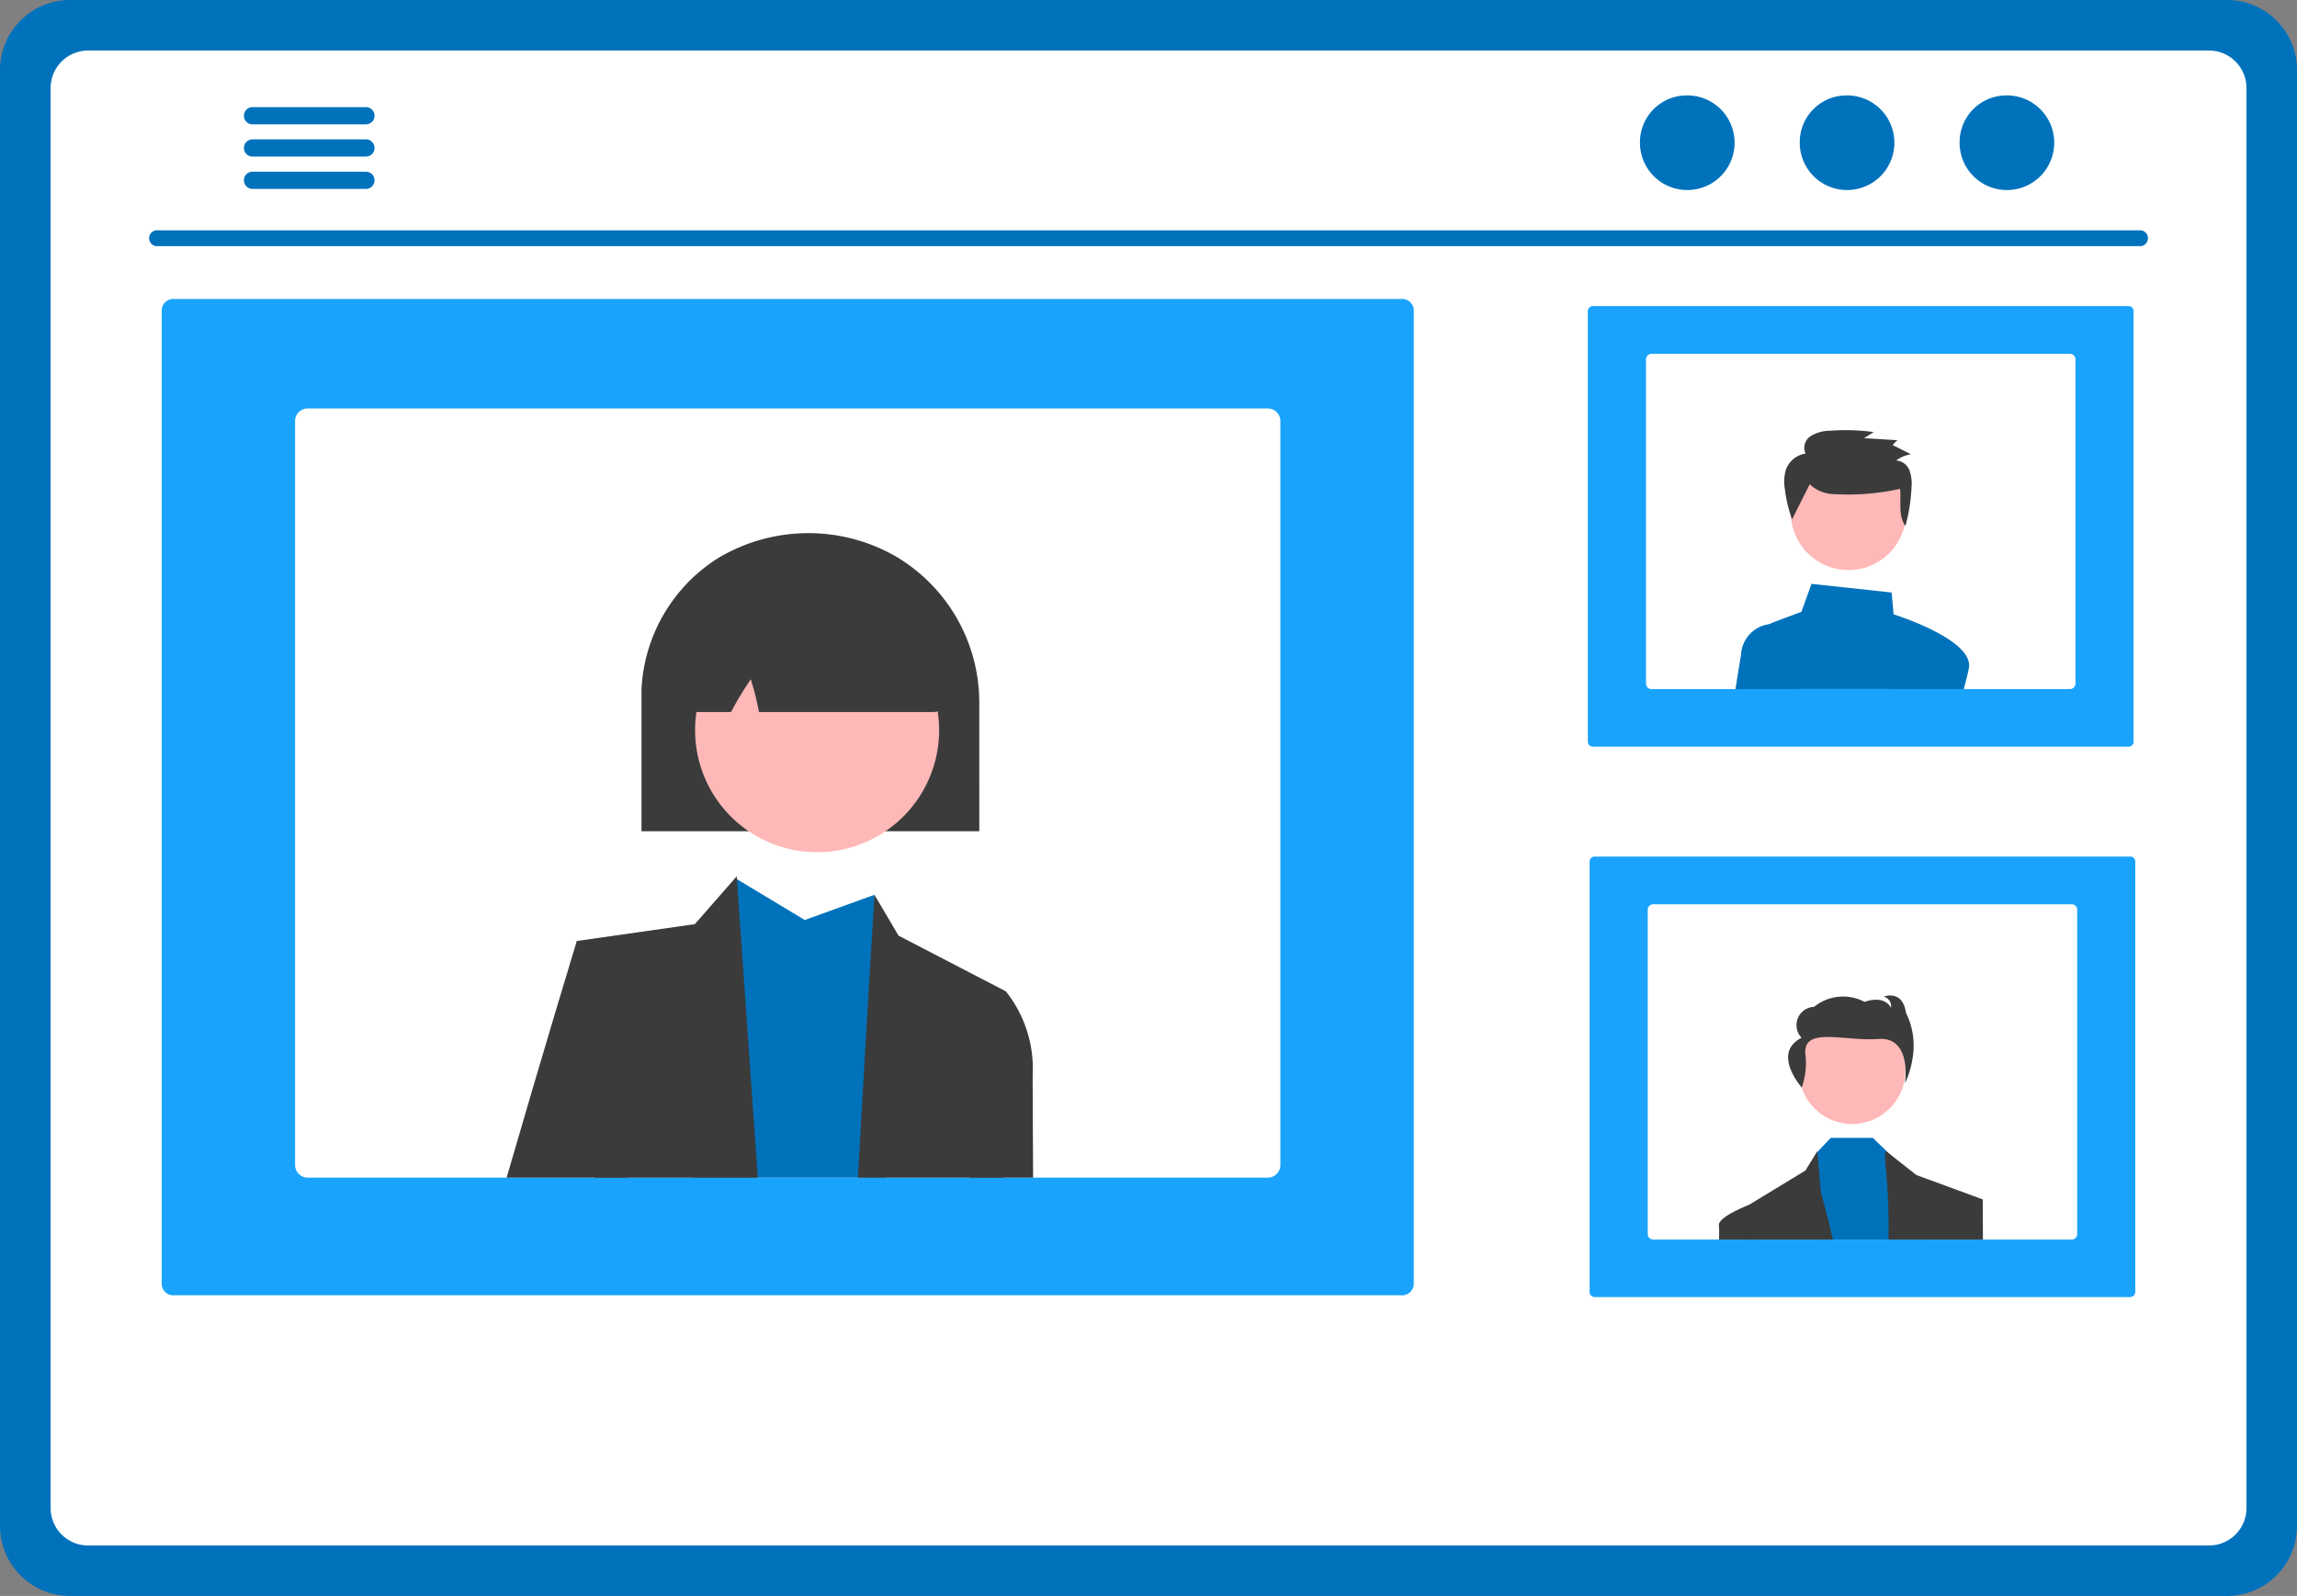 <svg id="グループ_23928" data-name="グループ 23928" xmlns="http://www.w3.org/2000/svg" xmlns:xlink="http://www.w3.org/1999/xlink" width="172.76" height="120.03" viewBox="0 0 172.76 120.03">
  <rect x="0" y="0" width="172.76" height="120.03" fill="#808080" stroke="none"/>
  <defs>
    <clipPath id="clip-path">
      <rect id="長方形_28055" data-name="長方形 28055" width="172.76" height="120.03" fill="none"/>
    </clipPath>
  </defs>
  <g id="グループ_23907" data-name="グループ 23907" clip-path="url(#clip-path)">
    <path id="パス_90359" data-name="パス 90359" d="M0,5.259V114.766a5.268,5.268,0,0,0,5.261,5.264H167.5a5.268,5.268,0,0,0,5.261-5.264V5.259A5.271,5.271,0,0,0,167.5,0H5.261A5.271,5.271,0,0,0,0,5.259" fill="#0072bc"/>
    <path id="パス_90360" data-name="パス 90360" d="M5.275,8.087v106.8A2.816,2.816,0,0,0,8.086,117.7H167.617a2.816,2.816,0,0,0,2.811-2.814V8.087a2.82,2.82,0,0,0-2.811-2.82H8.086a2.82,2.82,0,0,0-2.811,2.82" transform="translate(-1.468 -1.466)" fill="#fff"/>
    <path id="パス_90361" data-name="パス 90361" d="M16.049,25.193H165.322a.6.6,0,0,0,0-1.192H16.049a.6.6,0,0,0,0,1.192" transform="translate(-4.302 -6.681)" fill="#0072bc"/>
    <path id="パス_90362" data-name="パス 90362" d="M207.713,9.943a3.559,3.559,0,1,1-3.478,3.638c0-.027,0-.055,0-.082a3.518,3.518,0,0,1,3.478-3.556h0" transform="translate(-56.851 -2.767)" fill="#0072bc"/>
    <path id="パス_90363" data-name="パス 90363" d="M191.054,9.943a3.559,3.559,0,1,1-3.478,3.638c0-.027,0-.055,0-.082a3.518,3.518,0,0,1,3.478-3.556h0" transform="translate(-52.214 -2.767)" fill="#0072bc"/>
    <path id="パス_90364" data-name="パス 90364" d="M174.4,9.943a3.559,3.559,0,1,1-3.478,3.638c0-.027,0-.055,0-.082A3.518,3.518,0,0,1,174.4,9.943h0" transform="translate(-47.578 -2.767)" fill="#0072bc"/>
    <path id="パス_90365" data-name="パス 90365" d="M25.425,11.815a.641.641,0,0,0,.638.644H34.6a.647.647,0,0,0,0-1.294H26.063a.647.647,0,0,0-.638.65" transform="translate(-7.077 -3.108)" fill="#0072bc"/>
    <path id="パス_90366" data-name="パス 90366" d="M25.425,15.174a.641.641,0,0,0,.638.644H34.6a.647.647,0,0,0,0-1.294H26.063a.647.647,0,0,0-.638.65" transform="translate(-7.077 -4.043)" fill="#0072bc"/>
    <path id="パス_90367" data-name="パス 90367" d="M25.425,18.539a.647.647,0,0,0,.638.65H34.6a.647.647,0,0,0,0-1.294H26.063A.64.64,0,0,0,25.425,18.539Z" transform="translate(-7.077 -4.981)" fill="#0072bc"/>
    <path id="パス_90368" data-name="パス 90368" d="M61.838,71.054l-.438.355a5.727,5.727,0,0,1,.459-.352Z" transform="translate(-17.091 -19.779)" fill="#fff"/>
    <path id="パス_90369" data-name="パス 90369" d="M206.3,122.4H166.088a.384.384,0,0,1-.414-.343V89.615a.384.384,0,0,1,.414-.343H206.3a.384.384,0,0,1,.414.343v32.439a.384.384,0,0,1-.414.343" transform="translate(-46.117 -24.85)" fill="#19a3fc"/>
    <path id="パス_90370" data-name="パス 90370" d="M203.619,94.246H172.145a.414.414,0,0,0-.414.414v24.387a.414.414,0,0,0,.414.414h31.474a.415.415,0,0,0,.414-.414V94.66a.415.415,0,0,0-.414-.414" transform="translate(-47.803 -26.235)" fill="#fff"/>
    <path id="パス_90371" data-name="パス 90371" d="M191.491,106.055a4,4,0,1,1-4,4,4,4,0,0,1,4-4" transform="translate(-52.19 -29.522)" fill="#ffb8b8"/>
    <path id="パス_90372" data-name="パス 90372" d="M187.391,110.667a5.6,5.6,0,0,0,.261-2.592c-.079-1.995,2.958-.866,5.5-1.056s2,3.33,2,3.33a6.628,6.628,0,0,0,.575-1.909,5.55,5.55,0,0,0-.5-3.392c-.263-1.785-1.675-1.213-1.675-1.213a.741.741,0,0,1,.549.831c-.576-1.01-1.989-.437-1.989-.437a3.449,3.449,0,0,0-3.794.375,1.376,1.376,0,0,0-.942,2.327c-2.289,1.157.014,3.737.014,3.737" transform="translate(-51.877 -28.879)" fill="#3b3b3b"/>
    <path id="パス_90373" data-name="パス 90373" d="M206.122,65.036H165.906a.384.384,0,0,1-.414-.343V32.243a.384.384,0,0,1,.414-.344h40.216a.384.384,0,0,1,.414.344V64.694a.384.384,0,0,1-.414.343" transform="translate(-46.067 -8.879)" fill="#19a3fc"/>
    <path id="パス_90374" data-name="パス 90374" d="M203.438,36.875H171.964a.414.414,0,0,0-.414.414V61.676a.414.414,0,0,0,.414.414h31.474a.415.415,0,0,0,.414-.414V37.289a.415.415,0,0,0-.414-.414" transform="translate(-47.753 -10.265)" fill="#fff"/>
    <path id="パス_90375" data-name="パス 90375" d="M198.854,68.765c.178-.639.315-1.191.387-1.581a1.143,1.143,0,0,0,.007-.364c-.266-1.886-5.053-3.48-5.666-3.677l-.149-1.642-6.026-.649-.763,2.1-2.163.811a1,1,0,0,0-.222.114,1.071,1.071,0,0,0-.441,1.142l.921,3.745Z" transform="translate(-51.16 -16.939)" fill="#0072bc"/>
    <path id="パス_90376" data-name="パス 90376" d="M185.551,69.931h-4.676c.167-1.043.318-1.966.416-2.554a2.443,2.443,0,0,1,2.158-2.334h1.016Z" transform="translate(-50.349 -18.105)" fill="#0072bc"/>
    <path id="パス_90377" data-name="パス 90377" d="M190.978,47.387a4.339,4.339,0,1,1-4.338,4.338,4.338,4.338,0,0,1,4.338-4.338" transform="translate(-51.954 -13.191)" fill="#ffb8b8"/>
    <path id="パス_90378" data-name="パス 90378" d="M187.874,48.9a2.741,2.741,0,0,0,1.91.743,18.016,18.016,0,0,0,4.886-.4c.1.963-.171,2,.4,2.793a12.948,12.948,0,0,0,.461-2.939,2.82,2.82,0,0,0-.163-1.259,1.157,1.157,0,0,0-.986-.727,2.471,2.471,0,0,1,1.1-.471l-1.378-.693.354-.363-2.494-.153.722-.458a15.655,15.655,0,0,0-3.283-.1,2.81,2.81,0,0,0-1.451.4,1.047,1.047,0,0,0-.394,1.312,1.9,1.9,0,0,0-1.452,1.152,3.069,3.069,0,0,0-.11,1.479,10.46,10.46,0,0,0,.549,2.324" transform="translate(-51.762 -12.478)" fill="#3b3b3b"/>
    <path id="パス_90379" data-name="パス 90379" d="M16.858,105.312V31.933a.877.877,0,0,1,.95-.775h92.263a.877.877,0,0,1,.95.775v73.379a.877.877,0,0,1-.95.775H17.808a.877.877,0,0,1-.95-.775" transform="translate(-4.693 -8.672)" fill="#19a3fc"/>
    <path id="パス_90380" data-name="パス 90380" d="M30.754,43.519V99.469a.951.951,0,0,0,.95.95H103.91a.951.951,0,0,0,.95-.95V43.519a.952.952,0,0,0-.95-.95H31.7a.952.952,0,0,0-.95.95" transform="translate(-8.561 -11.85)" fill="#fff"/>
    <path id="パス_90381" data-name="パス 90381" d="M72.255,114.042H86.787L85.881,92.77l-5.242,1.894-5.1-3.07-.135-.079-.009-.007a.168.168,0,0,0,0,.02c-.081.505-1.681,10.533-3.138,22.514" transform="translate(-20.113 -25.472)" fill="#0072bc"/>
    <path id="パス_90382" data-name="パス 90382" d="M60.119,96.192l1.357,17.8H73.725L72.162,91.543l-.014-.219-.121.139-.012.013-3.021,3.449Z" transform="translate(-16.735 -25.421)" fill="#3b3b3b"/>
    <path id="パス_90383" data-name="パス 90383" d="M89.415,114.529h10.968l.158-14.013L92.47,96.327l-1.811-3.07s-.572,9.235-1.243,21.272" transform="translate(-24.89 -25.959)" fill="#3b3b3b"/>
    <path id="パス_90384" data-name="パス 90384" d="M52.8,115.868h9.088l-.582-12.751-3.226-5.049s-2.552,8.38-5.279,17.8" transform="translate(-14.698 -27.299)" fill="#3b3b3b"/>
    <path id="パス_90385" data-name="パス 90385" d="M101.03,117.329h4.795c-.021-4.084-.034-6.905-.034-7.7a9.323,9.323,0,0,0-2.016-6.311l-2.421,1.262Z" transform="translate(-28.123 -28.759)" fill="#3b3b3b"/>
    <path id="パス_90386" data-name="パス 90386" d="M92.266,77.983H66.859V67.275a12.372,12.372,0,0,1,5.763-9.836A13.221,13.221,0,0,1,86,57.321a12.773,12.773,0,0,1,6.265,10.947Z" transform="translate(-18.611 -15.466)" fill="#3b3b3b"/>
    <path id="パス_90387" data-name="パス 90387" d="M73.568,68.159a9.177,9.177,0,1,1,3.651,12.454,9.178,9.178,0,0,1-3.651-12.454" transform="translate(-20.165 -17.643)" fill="#ffb8b8"/>
    <path id="パス_90388" data-name="パス 90388" d="M90.056,69.7H76.964l-.031-.149a20.9,20.9,0,0,0-.587-2.31,26.413,26.413,0,0,0-1.436,2.363l-.053.1H72.312a1.123,1.123,0,0,1-.829-.367c-.069-.076-.232-.255.439-8.438a1.131,1.131,0,0,1,.641-.914,19.169,19.169,0,0,1,17.3.211h.1l.035.143c1.132,8.709.969,8.9.9,8.978a1.119,1.119,0,0,1-.847.387" transform="translate(-19.879 -16.151)" fill="#3b3b3b"/>
    <path id="パス_90389" data-name="パス 90389" d="M197.794,126.238h-8.873l.29-6.523.069-.072,1-1.052h3.169l1.174,1.137.1.092,2.5,2.4Z" transform="translate(-52.589 -33.011)" fill="#0072bc"/>
    <path id="パス_90390" data-name="パス 90390" d="M188.437,126.624h-6.713c-.017-1.472-.025-2.354-.025-2.354l.388-.237h0l4.277-2.6.9-1.458,0,.051.264,3.075s.436,1.41.9,3.521" transform="translate(-50.578 -33.397)" fill="#3b3b3b"/>
    <path id="パス_90391" data-name="パス 90391" d="M203.826,126.624h-7.11c.108-4.294-.472-6.647-.174-6.647l.174.137,2.1,1.655,2.762,1.013h0l1.9.7.334.122v.157c0,.377,0,1.409.013,2.864" transform="translate(-54.686 -33.397)" fill="#3b3b3b"/>
    <path id="パス_90392" data-name="パス 90392" d="M181.91,128.188h-2.758a8.3,8.3,0,0,0,0-1.02c-.165-.657,2.152-1.544,2.222-1.57h0l.442.237Z" transform="translate(-49.867 -34.962)" fill="#3b3b3b"/>
  </g>
</svg>
